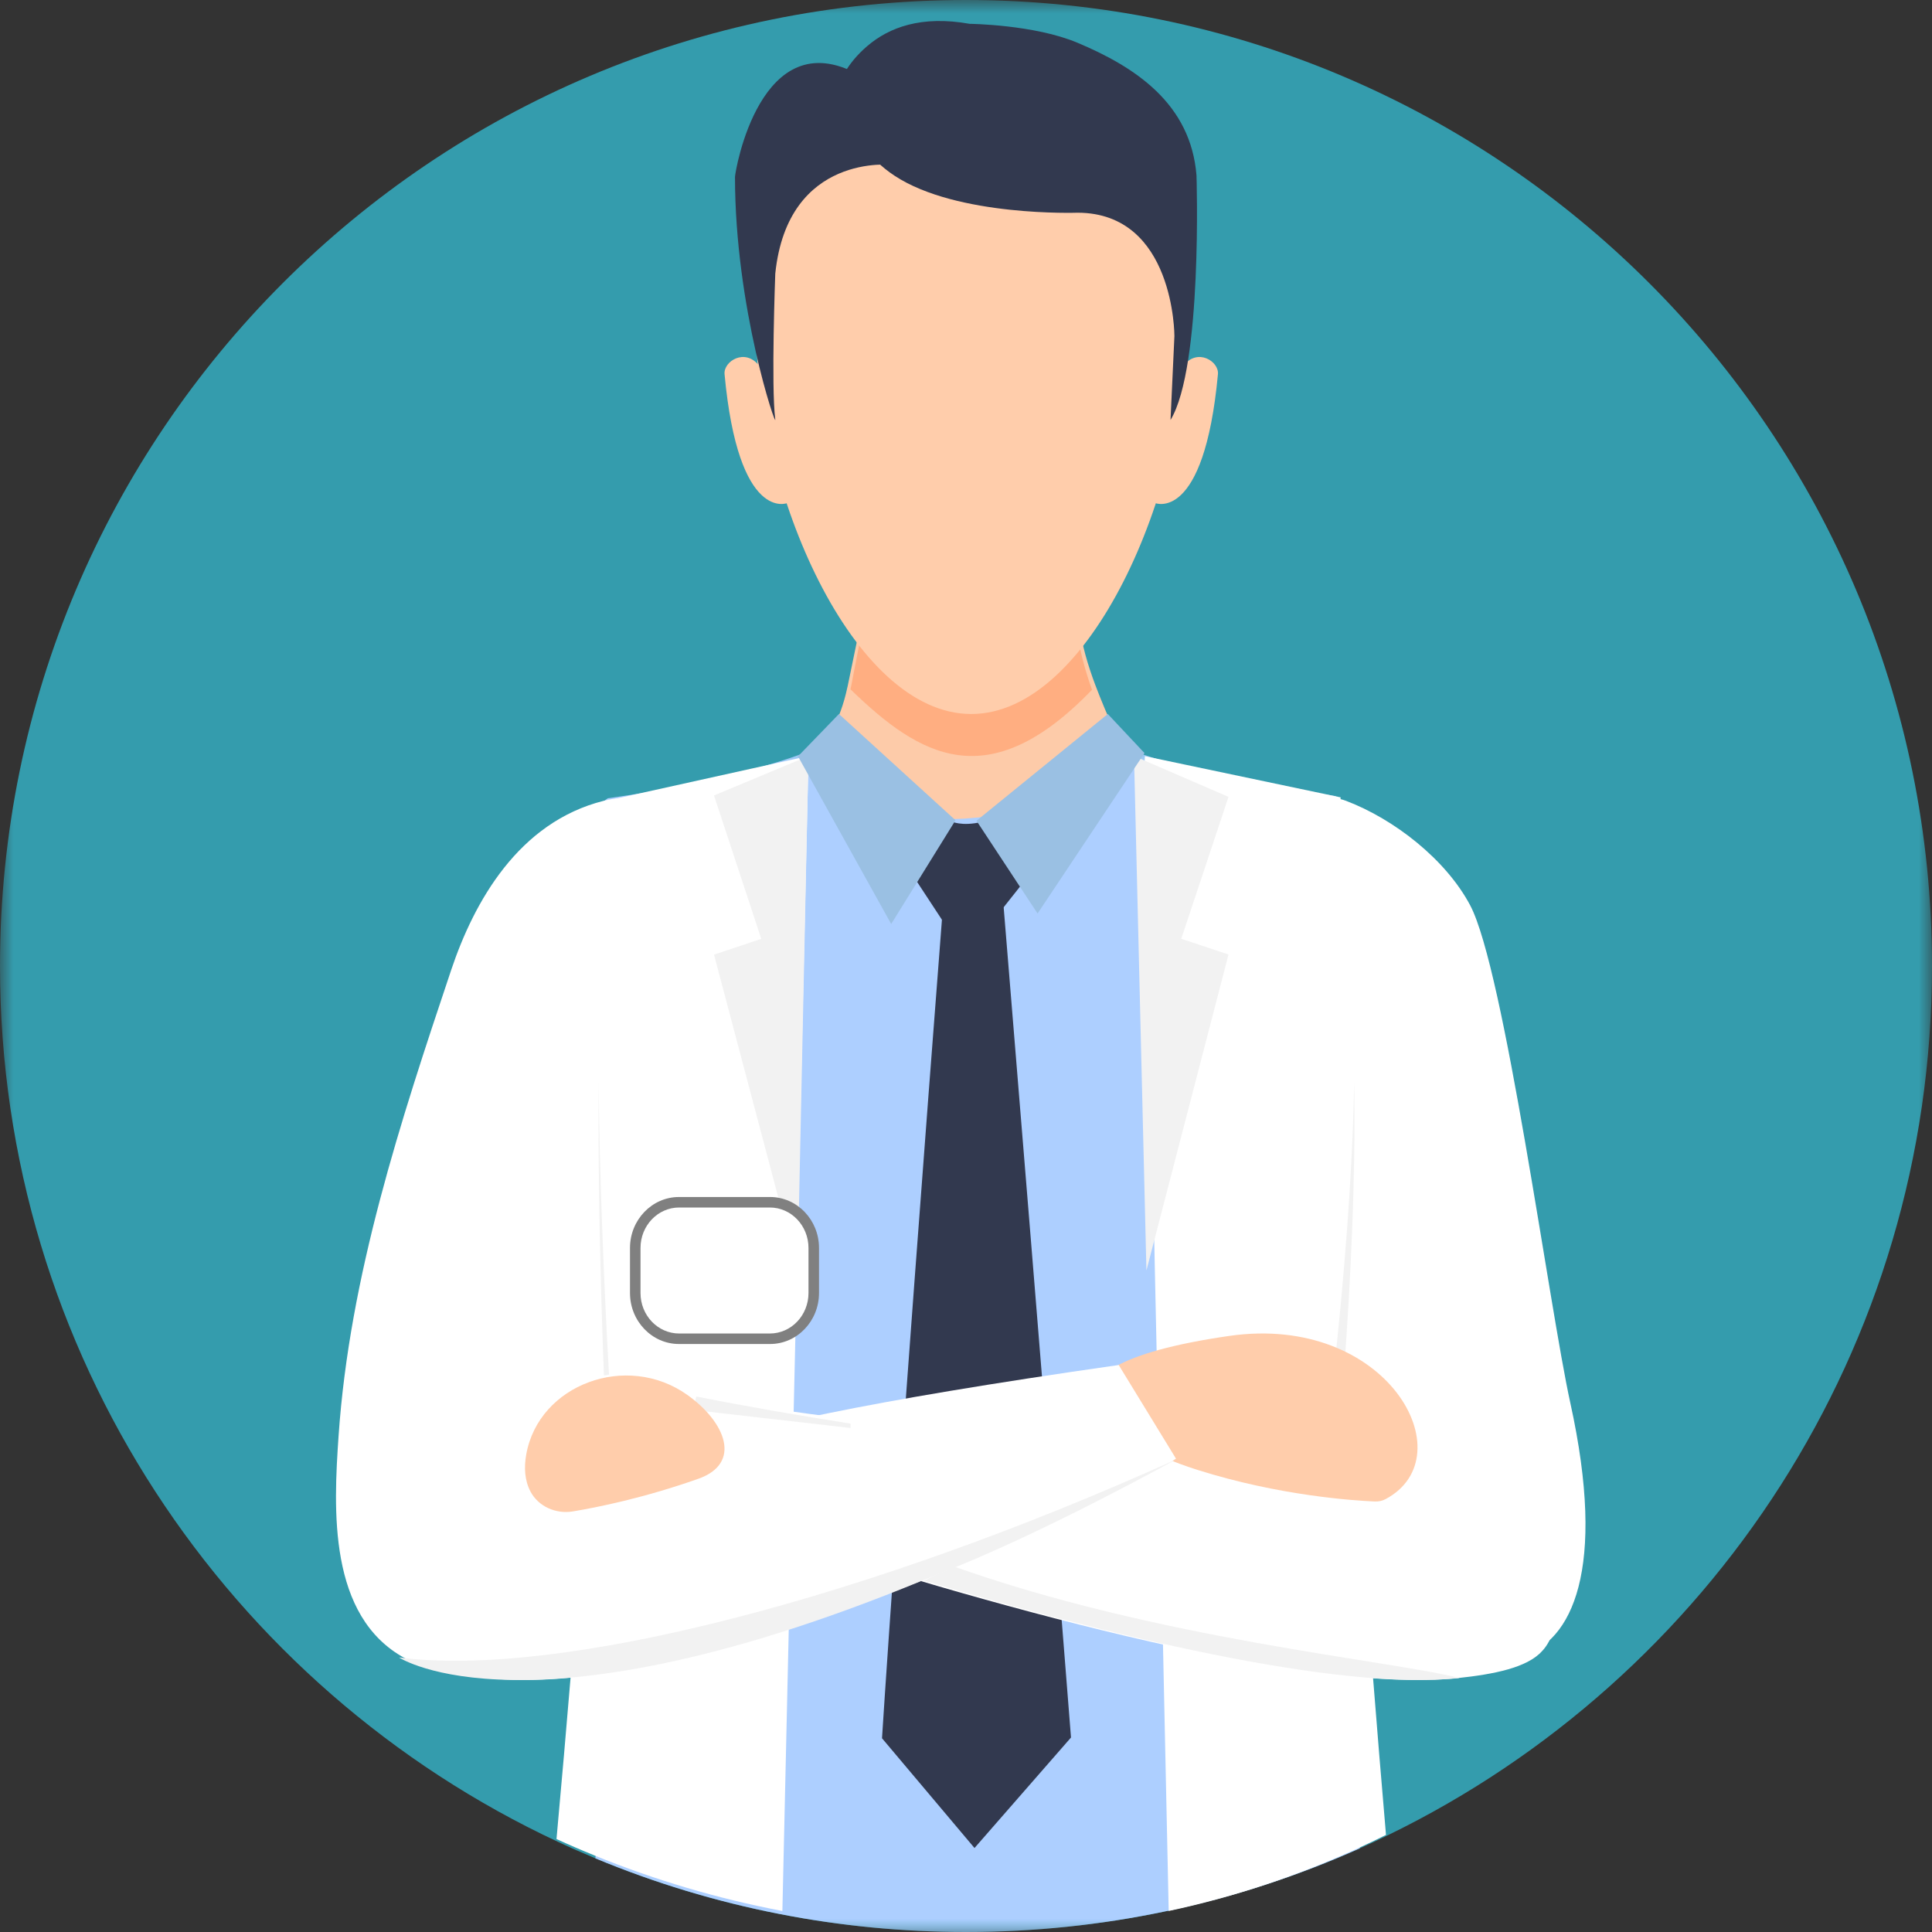 <svg xmlns="http://www.w3.org/2000/svg" width="72" height="72" viewBox="0 0 72 72" fill="none"><rect x="0" y="0" width="72" height="72" fill="#333333" stroke="none"/><mask id="mask0_25_636" style="mask-type:luminance" maskUnits="userSpaceOnUse" x="0" y="0" width="72" height="72"><path d="M0 0H72V72H0V0Z" fill="white"></path></mask><g mask="url(#mask0_25_636)"><path d="M72 35.999C72 50.239 63.732 62.548 51.736 68.386C51.386 68.558 51.033 68.724 50.676 68.882C48.376 69.91 45.951 70.704 43.425 71.231C41.029 71.736 38.546 72 36 72C33.63 72 31.314 71.771 29.072 71.333C26.685 70.868 24.382 70.167 22.189 69.255C21.717 69.059 21.249 68.853 20.788 68.637C8.508 62.905 0 50.447 0 35.999C0 16.117 16.118 0 36 0C55.882 0 72 16.117 72 35.999Z" fill="#349CAD"></path></g><mask id="mask1_25_636" style="mask-type:luminance" maskUnits="userSpaceOnUse" x="20" y="27" width="33" height="45"><path d="M20.078 27.482H52.759V72H20.078V27.482Z" fill="white"></path></mask><g mask="url(#mask1_25_636)"><path d="M52.358 42.001C52.329 42.173 51.437 45.251 50.462 50.733C50.446 50.823 50.429 50.914 50.414 51.005C50.336 51.447 50.258 51.904 50.181 52.374C50.151 52.551 50.122 52.728 50.092 52.908C49.965 53.696 49.886 54.558 49.846 55.476C49.84 55.589 49.835 55.702 49.831 55.817C49.771 57.606 49.847 59.593 49.994 61.654C50.009 61.877 50.026 62.102 50.045 62.328C50.211 64.494 50.448 66.725 50.676 68.882C48.376 69.91 45.951 70.704 43.425 71.231C41.029 71.736 38.546 72 36 72C33.63 72 31.314 71.771 29.072 71.333C26.685 70.868 24.382 70.167 22.189 69.255C22.411 66.93 22.645 64.508 22.802 62.173C22.802 62.17 22.802 62.166 22.802 62.162C22.829 61.744 22.855 61.329 22.878 60.918C22.883 60.823 22.887 60.728 22.892 60.634C22.894 60.613 22.895 60.59 22.896 60.569C22.905 60.383 22.915 60.198 22.922 60.013C22.973 58.852 22.998 57.728 22.983 56.667C22.98 56.49 22.976 56.315 22.972 56.142C22.966 55.898 22.957 55.658 22.945 55.42C22.944 55.359 22.94 55.297 22.936 55.236C22.891 54.388 22.815 53.593 22.7 52.866C22.697 52.849 22.695 52.832 22.692 52.817C22.58 52.127 22.472 51.47 22.367 50.844C22.315 50.529 22.261 50.222 22.211 49.923C21.355 44.912 20.76 42.163 20.725 42.001C18.741 33.092 21.98 30.243 22.565 29.811C22.622 29.769 22.654 29.749 22.654 29.749C22.676 29.746 22.7 29.743 22.723 29.74C26.364 29.226 28.69 28.533 29.942 28.073C29.956 28.068 29.968 28.064 29.98 28.06C30.371 27.915 30.653 27.795 30.835 27.713C31.005 27.635 31.088 27.59 31.088 27.59C31.504 27.526 31.905 27.506 32.291 27.52C33.927 27.566 35.306 28.154 36.541 28.11C37.661 28.149 38.729 27.757 40.078 27.678C40.569 27.649 41.095 27.661 41.675 27.753C41.675 27.753 41.729 27.779 41.842 27.829C41.964 27.881 42.156 27.959 42.427 28.057C42.441 28.061 42.455 28.066 42.471 28.071C42.511 28.087 42.555 28.101 42.599 28.116C42.612 28.122 42.625 28.126 42.638 28.131C43.727 28.502 45.815 29.087 49.276 29.596C49.437 29.621 49.601 29.642 49.767 29.667C49.767 29.667 49.848 29.735 49.981 29.875C50.796 30.738 53.613 34.347 52.358 42.001Z" fill="#ADCFFF"></path></g><path d="M30.13 28.174L30.128 28.281L30.12 28.644L29.746 45.153L29.743 45.32L29.735 45.675L29.697 47.34L29.66 48.991L29.649 49.437L29.646 49.611L29.577 52.63L29.566 53.145L29.551 53.794L29.472 57.296L29.424 59.421L29.399 60.531L29.398 60.575L29.157 71.217C26.732 70.754 24.391 70.058 22.163 69.15C21.683 68.956 21.208 68.751 20.739 68.536C20.929 66.444 21.112 64.352 21.284 62.278C21.284 62.277 21.285 62.276 21.285 62.276C21.326 61.776 21.367 61.276 21.407 60.778C21.424 60.567 21.441 60.357 21.457 60.147C21.517 59.416 21.573 58.688 21.629 57.964C21.657 57.595 21.685 57.227 21.712 56.86C21.724 56.695 21.737 56.532 21.749 56.368C21.765 56.147 21.781 55.927 21.798 55.707C21.799 55.701 21.799 55.694 21.799 55.688C21.918 54.052 22.027 52.441 22.126 50.866C22.148 50.55 22.165 50.235 22.185 49.923C22.678 41.804 22.874 34.679 22.545 29.921C22.544 29.899 22.542 29.876 22.541 29.855L22.564 29.849L30.042 28.193L30.073 28.186L30.13 28.174Z" fill="white"></path><path d="M50.619 68.875C48.379 69.9 46.015 70.692 43.554 71.217L43.338 61.157L43.321 60.442L43.203 54.911L43.19 54.326L43.187 54.231L43.172 53.51L43.108 50.524L43.039 47.368L42.652 28.49L42.666 28.191V28.174L42.668 28.179L42.823 28.213L49.666 29.653L49.962 29.716C49.956 29.806 49.948 29.898 49.943 29.99C49.636 34.932 49.846 42.34 50.346 50.741C50.352 50.844 50.357 50.95 50.364 51.054C50.421 52.012 50.482 52.981 50.546 53.962C50.585 54.553 50.625 55.15 50.666 55.749C50.67 55.801 50.674 55.851 50.677 55.901C50.812 57.857 50.959 59.847 51.117 61.857C51.133 62.055 51.148 62.253 51.163 62.45C51.318 64.416 51.482 66.399 51.652 68.381C51.311 68.552 50.967 68.717 50.619 68.875Z" fill="white"></path><path d="M41.87 27.954C39.975 30.863 37.951 30.295 36.275 30.479C32.931 30.849 30.13 28.676 30.13 28.676C30.763 27.684 31.304 26.923 31.58 25.61C31.584 25.597 31.586 25.587 31.589 25.575L31.639 25.333C31.837 24.389 32.062 23.276 32.19 22.639L32.24 22.381C32.273 22.215 32.293 21.934 32.293 21.934C32.638 20.807 34.495 20.739 36.36 20.739H36.362C38.443 21.135 40.529 21.784 40.529 21.784C39.892 22.409 40.287 24.108 40.808 25.499C41.285 26.771 41.87 27.954 41.87 27.954Z" fill="#FDCBA9"></path><path d="M36.941 30.522L38.348 32.618L35.978 35.609L34.044 32.662L35.524 30.637C35.524 30.637 36.043 30.849 36.941 30.522Z" fill="#32394F"></path><path d="M40.696 25.706C36.834 29.716 34.275 28.194 31.696 25.689L31.745 25.442L32.282 22.683L32.331 22.23L36.354 20.739H36.356C38.387 21.145 40.423 21.809 40.423 21.809C39.801 22.448 40.187 24.282 40.696 25.706Z" fill="#FFAE81"></path><path d="M37.316 32.741C37.316 32.741 39.33 57.257 39.913 64.752L36.317 68.87L32.87 64.78C32.87 64.78 33.365 56.743 35.241 32.478L37.316 32.741Z" fill="#32394F"></path><path d="M44.217 12.119C44.217 18.278 40.625 26.609 36.196 26.609C31.765 26.609 28.174 18.278 28.174 12.119C28.174 5.96 31.765 4.304 36.196 4.304C40.625 4.304 44.217 5.96 44.217 12.119Z" fill="#FFCDAB"></path><path d="M29.348 18.746C29.348 18.746 27.52 19.519 27.002 13.944C26.956 13.466 27.768 12.954 28.289 13.63C28.811 14.308 29.348 18.746 29.348 18.746Z" fill="#FFCDAB"></path><path d="M43.044 18.746C43.044 18.746 44.87 19.519 45.389 13.944C45.434 13.466 44.624 12.954 44.103 13.63C43.581 14.308 43.044 18.746 43.044 18.746Z" fill="#FFCDAB"></path><path d="M28.892 15.627C28.946 16.034 27.391 11.473 27.391 6.597C27.391 6.39 28.341 0.768 31.999 2.783C31.999 2.783 32.922 5.784 33.261 6.146C33.261 6.146 29.36 5.674 28.892 10.198C28.892 10.198 28.733 14.415 28.892 15.627Z" fill="#32394F"></path><path d="M31.306 3.167C31.28 3.083 31.524 2.394 32.328 1.71C33.133 1.025 34.331 0.565 36.136 0.888C36.136 0.888 38.53 0.912 40.149 1.591C42.3 2.494 44.377 3.857 44.59 6.539C44.59 6.539 44.826 13.672 43.622 15.652L43.767 12.523C43.767 12.523 43.776 7.937 40.162 7.927C40.162 7.927 35.673 8.089 33.336 6.548C31.399 5.272 31.306 3.167 31.306 3.167Z" fill="#32394F"></path><path d="M28.174 56.826C28.174 56.826 26.324 55.847 23.856 55.967C23.856 55.967 15.887 62.069 27.201 60.346L28.174 56.826Z" fill="#FFAE81"></path><path d="M26.559 58.678C26.559 58.678 26.285 57.416 23.812 59.53C23.096 60.143 22.004 60.212 21.584 60.816C21.227 61.33 22.448 60.801 24.116 60.875C24.116 60.875 27.02 61.097 26.559 58.678Z" fill="#FFE1CC"></path><path d="M25.821 34.213C25.821 34.213 25.195 44.174 21.349 58.706C20.706 61.139 17.501 63.114 15.085 61.794C12.222 60.233 12.43 56.248 12.618 53.507C13.031 47.532 14.921 41.8 16.814 36.15C17.666 33.607 19.321 30.643 22.497 29.844C26.107 28.938 25.821 34.213 25.821 34.213Z" fill="white"></path><path d="M51.886 58.518C46.168 39.457 46.571 33.199 46.571 33.199C46.571 33.199 48.02 29.03 50.164 29.845C51.964 30.529 53.884 32.032 54.788 33.736C56.067 36.151 57.734 48.706 58.52 52.277C61.269 64.769 53.192 62.879 51.886 58.518Z" fill="white"></path><path d="M49.696 51.228C49.799 50.322 49.89 49.413 49.975 48.505C50.059 47.596 50.135 46.686 50.203 45.775C50.271 44.865 50.326 43.953 50.373 43.041C50.419 42.129 50.45 41.217 50.467 40.304C50.481 41.217 50.483 42.13 50.468 43.044C50.452 43.958 50.429 44.871 50.392 45.784C50.356 46.697 50.312 47.61 50.259 48.523C50.205 49.436 50.146 50.347 50.073 51.261L49.696 51.228Z" fill="#F2F2F2"></path><path d="M57.462 61.538C56.91 62.153 55.654 62.397 54.346 62.535C48.348 63.177 35.765 59.469 29.067 57.299C26.39 56.432 24.652 55.811 24.652 55.811L25.531 52.831L25.763 52.044C27.769 52.367 29.734 52.641 31.636 52.886C40.269 53.998 47.555 54.734 51.931 56.165C60.257 58.89 57.462 61.538 57.462 61.538Z" fill="white"></path><path d="M45.801 49.787C51.706 48.934 54.634 54.271 51.636 55.868C51.513 55.933 51.376 55.962 51.237 55.956C50.478 55.924 47.696 55.748 44.634 54.781C41.038 53.647 37.457 50.993 45.801 49.787Z" fill="#FFCDAB"></path><path d="M54.391 62.536C49.755 63.033 41.132 60.89 34.435 58.904C34.924 58.711 34.885 58.496 35.344 58.304C43.085 61.099 51.822 61.873 54.391 62.536Z" fill="#F2F2F2"></path><path d="M30.13 28.174L26.609 29.645L28.37 34.989L26.609 35.576L29.725 47.348L30.13 28.174Z" fill="#F2F2F2"></path><path d="M42.261 28.174L45.783 29.697L44.022 34.986L45.783 35.571L42.724 47.348L42.261 28.174Z" fill="#F2F2F2"></path><path d="M40.696 51.261C38.108 51.901 27.722 53.219 19.956 56.348C20.1 56.305 20.247 56.261 20.397 56.219C25.18 54.852 21.663 53.989 40.696 51.261Z" fill="#F2F2F2"></path><path d="M43.826 54.36C43.826 54.36 42.156 55.41 42.154 55.41C42.073 55.452 39.461 56.789 35.83 58.3L34.369 58.894C27.825 61.494 18.933 64.171 15.005 61.505C15.005 61.505 14.984 61.496 14.945 61.477C14.4 61.206 10.54 59.047 19.894 56.283C20.041 56.239 20.19 56.195 20.343 56.153C25.218 54.763 22.29 53.642 41.691 50.87L43.826 54.36Z" fill="white"></path><path d="M43.826 54.391C43.745 54.434 39.462 56.809 35.832 58.313L34.37 58.904C19.708 64.94 14.907 61.788 14.87 61.77C20.921 62.547 32.352 59.57 43.826 54.391Z" fill="#F2F2F2"></path><path d="M29.739 28.186L31.265 26.609L35.609 30.569L33.212 34.435L29.739 28.186Z" fill="#9AC0E3"></path><path d="M42.652 28.065L41.285 26.609L36.391 30.587L38.667 34.044L42.652 28.065Z" fill="#9AC0E3"></path><path d="M31.696 53.054V53.217L25.826 52.545L25.947 52.044C27.911 52.431 29.833 52.761 31.696 53.054Z" fill="#F2F2F2"></path><path d="M25.303 50.087C24.297 50.087 23.478 49.234 23.478 48.187V46.508C23.478 45.461 24.297 44.609 25.303 44.609H28.698C29.704 44.609 30.522 45.461 30.522 46.508V48.187C30.522 49.234 29.704 50.087 28.698 50.087H25.303Z" fill="#808080"></path><path d="M30.13 48.187C30.13 49.021 29.485 49.696 28.689 49.696H25.311C24.515 49.696 23.87 49.021 23.87 48.187V46.508C23.87 45.676 24.515 45 25.311 45H28.689C29.485 45 30.13 45.676 30.13 46.508V48.187Z" fill="white"></path><path d="M19.611 54.205C19.525 54.69 19.55 55.17 19.771 55.588C20.061 56.137 20.71 56.433 21.35 56.326C22.259 56.175 24.002 55.825 26.026 55.109C27.654 54.534 27.052 53.005 25.61 51.981C23.36 50.383 20.079 51.585 19.611 54.205Z" fill="#FFCDAB"></path><path d="M22.507 51.261C22.471 50.347 22.44 49.436 22.414 48.523C22.387 47.61 22.366 46.697 22.347 45.784C22.329 44.871 22.317 43.958 22.309 43.044C22.302 42.13 22.303 41.217 22.31 40.304C22.319 41.217 22.334 42.129 22.357 43.041C22.38 43.953 22.408 44.865 22.442 45.775C22.476 46.686 22.514 47.596 22.556 48.505C22.598 49.413 22.644 50.322 22.696 51.228L22.507 51.261Z" fill="#F2F2F2"></path></svg>
